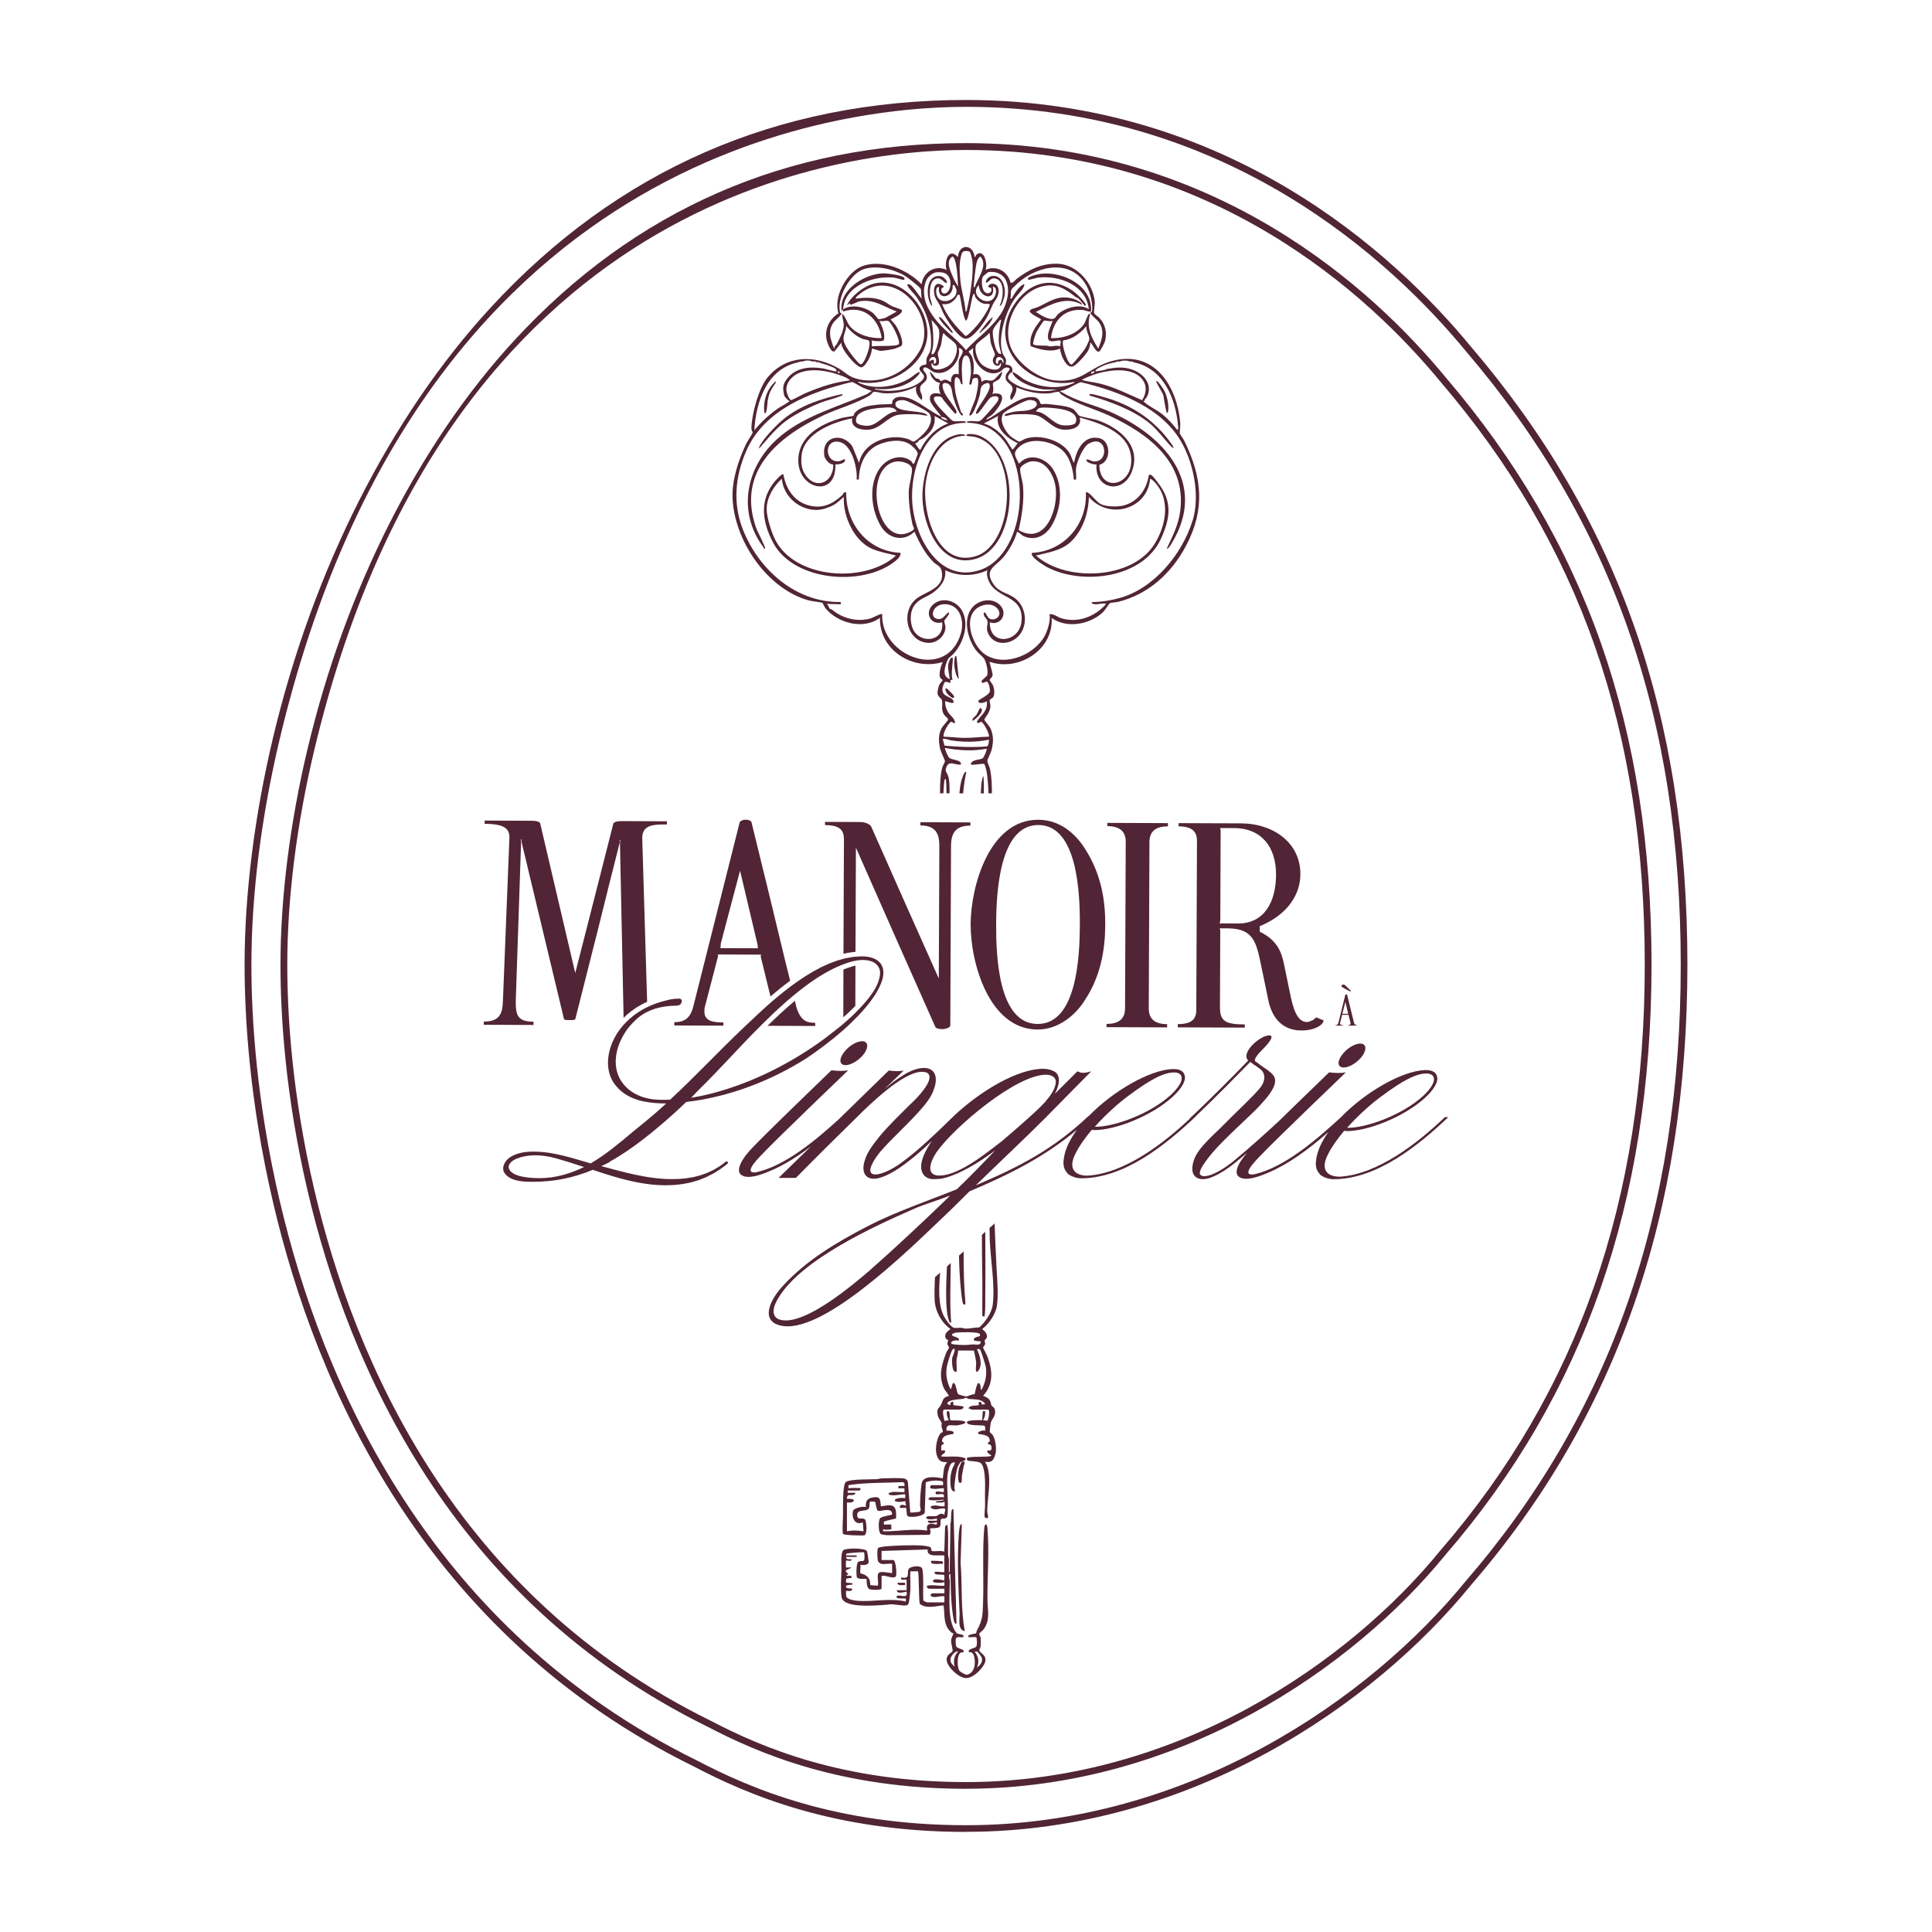 <!--?xml version="1.0" encoding="UTF-8"?--><svg id="Logo_Studio_Majoa" xmlns="http://www.w3.org/2000/svg" viewBox="0 0 400 400"><defs><style>.cls-1{fill:#512535;}</style></defs><path class="cls-1" d="M185.1,57.49c.65.08,1.36.38,1.9.45.33.04.3-.22.23-.39-.26-.56-3.62-.97-4.28-.96-3.87.07-9.27,3.33-8.71,7.77.24.03.07-.17.31-.31.28-4.85,6.33-7.06,10.55-6.56Z"></path><path class="cls-1" d="M244.27,89.62c-.06-.35.14-1.38.09-1.99-.64-7.77-5.43-15.31-14.23-12.86-4.83,1.35-6.08,4.58-11.8,3.98-3.28-.35-7.09-3.16-8.68-6.04-2.72-4.93.87-12.2,6.23-13.44,2.9-.67,4.74.57,6.89,2.28.06.05.28.06.47.22.31.26,1.23,1.45,1.33,1.5.17.09.3-.04.23-.23-.27-.71-2-2.35-2.67-2.81-4.64-3.23-9.31-1.57-12.24,2.93-5.62,8.64,3.17,17.41,12.08,16,.16-.03.51-.21.47.08-3.14,1.51-7.26,1.01-10.28-.6-.64-.34-2.03-1.63-2.56-1.59.42,1.87,4.89,3.53,6.67,3.58l2.56.02c-2.44.59-5.05.39-7.4-.5-.63-.24-2.68-1.26-2.74-1.95-.03-.39.46-1.12.91-1.15-.07-.33.11-.6-.15-1.03-.35-.58-1.21-.49-1.26-.54-.04-.03.14-.65.1-.94-.09-.57-.6-.95-.78-1.58-.93-3.2.7-8.46,2.59-11.15.66-.94,1.7-1.76,2.01-2.85-.11-.23-.39.02-.52.1-.79.5-1.72,1.93-2.14,2.79l-.31-.08c.32-.6-.02-1.31.31-1.89.11-.19,1.02-1.03,1.26-1.25,4.17-3.73,11.25-5.16,14.33.7.64,1.22,1.36,3.91,1.01,5.23-.03.12-.27.1-.28.13-.19.28,1.42,1.56,1.69,1.93,1.33,1.8.69,3.7-.08,5.56-1.41-2.26-2.56-4.47-1.65-7.2-.31-.06-.37.14-.5.36-.33.57-.46,1.3-.91,1.91-1.47,1.98-4.35,2.89-6.73,2.74.46-3.64,2.79-6.17,6.66-5.8.56.05,1.05.42,1.64.31.35-5.3-5.77-8.37-10.39-7.81-.34.04-3.21.55-2.6,1.23.07.08,1.76-.41,2.13-.45,4.36-.49,9.92,1.61,10.39,6.56-1.75-1.26-4.78-.33-6.32.96-.29.25-.51.76-.8.93-.93.54-3.01-.78-3.84-1.34,3.02-1.5,6.18-3.38,9.55-1.49.07-.31-.53-.64-.73-.76-.29-.17-.83-.41-1.15-.5-3.03-.85-4.77.6-7.25,1.75-.41.19-1.68.38-1.68.83.01.61,2.36,1.58,2.36,1.73-1.27,1.61-2.54,3.34-2.17,5.53,1.84.69,4.2,1.34,6.08.5.1,1.17,1.21,4.15,2.67,3.69.76-.24,2.86-2.63,3.2-3.38.21-.46.38-1.05.39-1.57.47.23,1.18,2.24,1.86,1.86.28-.16,1.1-1.78,1.2-2.17.43-1.72.09-3.36-1.1-4.7-.27-.31-1.08-.81-1.15-1.05-.12-.39.18-1.74.11-2.46-.37-3.75-3.66-7.61-7.57-7.78-3.35-.14-6.05,1.19-8.61,3.14-.42.32-.62.89-1.25.79-.54-2.35-2.92-3.69-5.17-2.67.49-1.12-.27-4.48-1.89-3.14-.2.16-.13.49-.38.48-.3-2.76-3.27-2.78-3.45,0-1.98-2.1-2.86.94-2.35,2.66-2.39-1.08-4.84.43-5.17,2.98-2.87-2.95-7.82-5.12-11.93-3.87-3.41,1.04-6.44,6.42-5.28,9.88-2.4,1.55-3.29,4.35-1.92,6.94.21.4.62,1.2,1.12.92l1.41-1.8c-.24,1.3,3.17,5.22,4.13,5.13.92-.09,2.32-2.93,2.14-3.88.65.06,1.3.48,1.95.47.43,0,2.01-.25,2.48-.36.33-.07,1.62-.51,1.76-.74.52-.87-.7-3.42-1.26-4.22l-1.01-1.18c.44-.25,2.77-1.28,2.28-1.97-.09-.12-1.68-.62-2.03-.79-.63-.32-1.35-.9-1.98-1.16-1.71-.71-3.68-.65-5.48-.39-.05-.3.2-.45.39-.62,7.57-6.71,16.74,4.31,12.88,11.32-2.53,4.59-8.24,7.41-13.4,5.79-1.52-.48-2.17-1.32-3.43-2.05-4.97-2.88-10.83-2.76-14.69,1.85-1.87,2.23-3.33,7.69-3.37,10.58,0,.42.29.7.26.86-.05.25-1.1,1.82-1.32,2.28-1.57,3.26-2.96,7.45-2.85,11.1.28,8.84,7.05,18.93,15.75,21.36.54.15,2.74.43,2.86.5.06.03.43.88.65,1.15,2.59,3.1,7.86,4.49,11.27,1.96-.19,6.72,6.83,11.01,12.99,9.16-.35.75-.88,2.46-.54,3.21.08.18.54.46.54.55,0,.06-.59.64-.73.99-.14.33-.38,1.32-.35,1.66.06.85.78,1.04.9,1.46.28.94-.27,1.88.44,3.01.2.32.85.71.85,1.03,0,.2-1.13,1.36-1.34,1.79-.71,1.38-.64,2.77-.31,4.24.12.54,1.02,2.44,1.01,2.58,0,.2-.5,1.01-.6,1.43-.36,1.44-.44,3.3-.43,5.22h.71c.03-.82.08-1.64.17-2.43.03-.23.03-.48.32-.54.11.99.14,1.98.14,2.97h.63c0-1.2.04-2.53-.27-3.55-.27-.89-.89-.96-.22-2.19.49-.89,1.57-.2,2.45-.2.24,0,.46.1.4-.24-.13-.77-1.89-.7-2.43-1.17-.24-.21-1-1.9-.86-2.04,2.83.53,5.77.72,8.61.16.15.17-.55,1.76-.79,1.95-.53.44-2.23.17-2.5,1.26,0,.33,2.53-.21,2.79-.05.13.08.44,1.22.48,1.48.25,1.47.35,3.03.4,4.6h.72c-.01-1.68-.07-3.39-.36-4.89-.1-.54-.56-1.43-.59-1.77-.02-.37.71-1.66.86-2.26.41-1.62.48-3.06-.25-4.6-.2-.43-1.24-1.55-1.24-1.74,0-.26,1.25-1.48,1.27-2.82,0-.39-.23-.97-.15-1.22.07-.23.5-.33.69-.58.41-.54.25-1.76.03-2.38-.12-.34-.69-.99-.72-1.17-.04-.26.57-.57.6-1.07.03-.5-.71-2.61-.62-2.73,5.98,2.06,13.27-2.47,12.84-9.08,3.13,2.25,7.93,1.36,10.63-1.19.35-.33,1.32-1.81,1.42-1.87.19-.12,1.33-.17,1.76-.28,6.21-1.57,10.96-5.86,13.98-11.54,4.07-7.62,3.36-14.23-.31-21.77-.18-.37-.93-1.4-.98-1.66ZM219.49,71.72c-.63-.28-1.42-.02-2.1,0-.82-.34-2.71,0-3.38-.39-.2-.12-.11-.24-.09-.4.1-.68.46-1.75.77-2.38.13-.26,1.29-2.06,1.4-2.12.33-.2,1.35.26,1.85-.03-.31,1.09-1.25,2.64-.91,3.8.26.89,1.97.2,2.39.28.43.08-.02.92.09,1.24ZM224.56,72.33c-.24.38-2.46,3.1-2.66,3.14-.81.17-2.21-4.2-1.78-5,1.98-.21,3.59-1.54,4.84-2.98-.25.84.71,2.18.56,2.82-.11.49-.68,1.57-.96,2.03ZM228.53,75.67c.77-.32,1.57-.52,2.39-.66l.31-.16c.2-.02.42.01.63,0,.5-.27,1.56-.26,2.04,0,.15.01.32-.02.47,0,.27.03.3.15.31.16,6.14,1.21,8.73,7.42,9.22,13.1.01.16.16,1.03-.21.84-.85-1.12-1.89-2.23-2.98-3.13-1.14-.94-2.91-1.72-3.83-2.59-.36-.34.04-.14.15-.34.04-.06-.02-.17,0-.21.11-.18.3-.29.31-.31,1.53-2.61-.48-5.02-2.98-5.87-1.88-.63-3.42-.41-5.32-.08-.02,0-.06.11-.31.16-.62.12-1.25.24-1.88.31-.38-.34,1.5-1.14,1.68-1.21ZM226.53,76.88c.27.27-.54.55-.62.47-.27-.27.54-.55.62-.47ZM227.09,77.36c2.71-.78,7.16-1.38,9.25.99,1.19,1.35,1.06,3.05.12,4.5-2.85-1.2-5.62-2.66-8.64-3.41-1.25-.31-2.55-.42-3.79-.75,0-.27,2.63-1.2,3.06-1.32ZM207.74,75.16c-.41-.14-.06-.78-.7-.63-.65.15-.21.99-.63.79-.26-.12-.26-.44-.23-.69.13-1.33,1.88-.61,1.56.53ZM207.25,73.07c.05.23.02.25-.21.21-1.02-.19-1.6-3.9-1.49-4.78.07-.58.95-1.58,1.37-2.07.1-.11,0-.3.36-.2-.32,1.52-.59,3.22-.47,4.77.06.71.31,1.39.44,2.06ZM205.99,73.39c.02.32-.56.74-.41,1.5.11.56.82,1.13,1.34.69.12-.1.13-.41.36-.42.03,2.31-3.12,1.23-4.15.16-.75-.77-1.48-2.89-1.05-3.88.28-.64,2.32-1.82,2.78-2.54.16.66.13,1.41.27,2.07.13.61.85,2.1.87,2.42ZM201.63,58.95c.07-1.03.2-2.38.36-3.4.14-.87.24-1.93.98-2.47,1.68,1.91-.56,4.46-1.18,6.42-.26.04-.17-.38-.16-.55ZM205.55,59.35c.97.12.7,1.52.34,2.14-1.27,2.25-5.35-.31-3.24-2.46.07,2.61,3.57,3.44,2.9.31ZM198.89,53.39c.07-.31.21-.97.39-1.18.28-.32,1.28-.32,1.54-.03.18.2.47,1.58.51,1.92.26,2.73-.48,7.26-1.14,9.98-.04.16-.05.47-.27.43-.17-2.15-.85-4.22-1.08-6.36-.15-1.47-.27-3.33.05-4.76ZM198.66,61.07c.21.17.68,4.76,1.33,5.32.5,0,1.17-4.62,1.45-5.28.07-.17.16-.39.35-.2.02.03.03.46.18.68.41.61,1.09,1.16,1.82,1.31.32.07,1.25-.12,1.13.27-.32,1.05-1.77,3.19-2.51,4.07-.36.43-1.7,1.87-2.1,2.13-.15.1-.27.19-.47.16-1.91-1.95-3.8-3.98-4.79-6.58,1.28.17,2.02-.23,2.82-1.17.18-.22.37-1.04.78-.71ZM197.25,59.11c-.02-.14.29-.09.31-.08.04.03.43.82.44.9.48,2.12-3.16,3.46-4,1.33-.22-.56-.38-1.93.43-1.83-.52,2.92,3.05,2.2,2.81-.31ZM197.18,53.12c.94.14,1.15,5.31,1.17,6.22l-.81-1.46c-.54-1.39-1.99-3.7-.36-4.76ZM192.02,57.63c.39-.55,1.2-1.2,1.88-1.25.73-.06,1.65-.03,2.21.51.83.81.88,2.28.31,3.26-.58,1-1.67.69-1.52-.26.07-.45.61-.29.48-.63-2.14-1.67-2.5,1.35-1.41,2.93.72,1.05.74,1.37,1.28,2.52.61,1.3,3.14,5.28,4.61,5.42,1.47.15,3.88-3.33,4.53-4.54.7-1.3.88-2.3,1.71-3.45.57-.79,1.01-2.14.33-2.98-.47-.58-1.56-.58-1.81.09-.14.38.49.13.61.49.29.85-.88,1.47-1.56.45-.38-.58-.58-2.46-.11-3,.04-.05.94-.82,1-.83,1.4-.3,3.03.31,3.67,1.61,1.04,2.09.24,5.04-.96,6.92-1.93,3.03-4.9,4.99-7.28,7.59-2.05-2.52-4.83-4.22-6.72-6.9-1.23-1.74-2.04-3.35-1.97-5.54.02-.69.32-1.86.72-2.42ZM200.7,79.55c.52.51.59-.96.66-1.06.12-.17.83-.4,1.02-.16.45.58-.22,3.46-.44,4.26-.13.47-1.37,3.25-1.24,3.38.42.39,1.06-1.17,1.17-1.41.36-.79.71-1.81.95-2.65.29-1.02-.07-1.96,1.13-2.47.45-.19.89-.28.98.36.2,1.49-3.3,5.31-2.82,5.86.31.04.52-.26.71-.47.5-.54,1.86-2.65,2.28-2.89.78-.46,2.12-.41,1.43.81-.31.54-3.09,3.71-3.54,3.97-.66.38-1.52-.07-2.37.14-.27.07-.46-.15-.38.32,1.61,0,3.19.34,4.59,1.13,9.34,5.29,8.08,26.26-2.16,29.42-8.06,2.48-12.86-6.26-13.69-12.94-.89-7.17,2.21-17.69,10.94-17.6.04-.41.02-.26-.23-.31-.82-.16-1.98.15-2.51-.15-.32-.19-2.54-2.49-2.88-2.91-.49-.61-1.72-2.13-.24-2.11,1.12.01.94.36,1.42.93.32.38,2.16,2.66,2.34,2.67.16,0,.25-.32.21-.51-.16-.63-2.01-2.88-2.45-3.82-.24-.51-.95-2.14.18-2.04,1.45.13,1.28,1.93,1.59,2.93.22.7.53,1.64.83,2.3.07.16.8,1.8,1.12,1.46.25-.27-.29-.51-.34-.69-.37-1.27-.9-2.68-1.15-4-.12-.61-.6-4.44.78-2.82.3.36.18,1.15.71,1.09-.04-1.04-.6-5.59.57-5.94,1.15-.35,1.19,3.05,1.15,3.67-.02.36-.39,2.19-.31,2.27ZM210.72,91.76c-.27.23-.79,1.16-1.02,1.25-.26.11-.21-.11-.27-.2-.53-.74-.92-1.51-1.53-2.23-1.05-1.22-2.64-2.5-4.22-2.9l2.97-1.56c-.62,2.63,1.95,4.67,4.07,5.64ZM213.73,84.67c-1.15.51-2.49.36-3.67.55-.33.05-1.84.42-2,.59-.11.12-.08.33.22.3.51-.06,1.02-.27,1.57-.31,1.21-.07,3.72-.13,4.81.21,1.84.57,3.25,2.73,5.37,2.93,1.69.16,4.06-.34,3.52-2.5,4.71,1.3,11.1,3.44,10.64,9.47-.37,4.89-6.55,5.84-6.58.33,2.52-.65,2.4-4.96.02-5.51-3.25-.75-4.79,2.46-5.25,5.1-.41-.52-.53-1.27-.83-1.83-1.56-2.84-6.23-4.16-9.19-3.19-.39.13-1.13.63-1.4.63-.1,0-1.5-.9-1.64-1.02-1.14-1-2.54-3.25-1.64-4.76.38-.63,4.5-2.76,5.31-2.83,1.71-.15,2.38,1.11.74,1.84ZM215.02,84.55c.58-.33,2.96-.09,3.76.01,1.46.18,4.62.73,3.96,2.87-.23.74-2.35.72-3.01.57-1.99-.48-3.13-2.66-5.25-2.81-.04-.04.44-.58.54-.63ZM211.81,100.61c-.07-.86-.71-2.94-.6-3.57.12-.68,1.62-1.43,2.26-1.51,2.85-.36,4.5,2.42,5,4.84.89,4.34-1.74,12.75-7.58,9.38.7-2.99,1.16-6.05.92-9.14ZM188.9,108.49c.17.77.7.98-.15,1.47-7.24,4.16-10.36-13.19-3.28-14.4.99-.17,3.12.3,3.33,1.46.15.83-.56,3.29-.63,4.38-.12,2.16.26,4.98.73,7.1ZM170.65,94.34c.09.55.64,1.26,1.09,1.57.65.45.91-.13.74,1.06-.48,3.18-3.66,4.22-5.63,1.49-.96-1.33-1.05-2.63-.88-4.24.48-4.56,6.6-6.86,10.47-7.61-.36,2.01,1.82,2.46,3.37,2.35,2.53-.16,3.98-2.78,6.3-3.1,1.06-.15,3.1-.13,4.19-.05.29.02,2.75.6,1.26-.16-1.29-.66-5.7-.33-6.13-1.71-.33-1.06,1.1-1.18,1.86-1.06.71.11,4.78,2.21,5.11,2.72.79,1.21.1,2.68-.69,3.66-.36.45-2.15,2.24-2.62,2.17-.27-.04-.72-.41-1.06-.52-3.87-1.27-9.31.58-10.17,4.93l-1.38-3.4c-1.98-3.02-6.45-2.18-5.81,1.9ZM177.25,87.27c-.42-2.38,3.92-2.77,5.52-2.86,1.03-.06,2.39-.28,2.89.78-2.21.08-3.67,2.66-5.76,2.94-.67.09-2.53-.09-2.66-.86ZM190.33,91.13c.28-.19.64-.28.89-.47,1.54-1.18,2.52-2.48,2.28-4.54l2.82,1.56c-2.55.88-4.64,3.08-5.79,5.48-.51-.36-.71-.93-1.09-1.41.53.06.65-.46.9-.63ZM192.87,66.24c.53.65,1.49,1.44,1.57,2.26.1,1.02-.06,1.87-.32,2.83-.08.3-.71,2.47-1.25,1.95-.07-.07.29-1.35.31-1.65.14-1.8-.02-3.64-.31-5.4ZM193.81,74.46c.06.37.03.9-.47.85v-.78c-.41-.08-.63.1-.94.31-.09-.9,1.24-1.38,1.41-.38ZM193.57,75.72c1.52.07.54-2.02.58-2.48.04-.41.54-1.3.68-1.84.17-.67.17-1.38.34-2.01.06-.21-.04-.41.28-.34.48.7,2.2,1.67,2.5,2.35.56,1.24-.34,3.31-1.33,4.15-1.08.91-3.98,1.76-3.76-.39.32.11.22.54.7.56ZM178.85,74.83c-.53.84-.72.72-1.42-.04-.86-.93-2.38-2.9-2.72-4.09-.34-1.17.49-2.01.48-3.22.96,1.16,1.96,2.07,3.36,2.67.29.12,1.2.25,1.3.34.63.63-.53,3.6-1,4.34ZM186.07,71.26c-.41.55-4.71.26-5.57.46v-1.25c.41.18,2.42.3,2.51-.1.3-1.28-.41-2.84-.95-3.97.59.29,1.38-.17,1.88.08.68.34,2.59,4.17,2.13,4.79ZM178.16,79.15c5.58.88,12.15-2.64,13.6-8.18,1.61-6.14-4.79-14.31-11.34-12.1-1.86.63-4.33,2.55-5.08,4.39l.55-.47c.14-.03.04.21.1.27.19.17,1.52-.59,2-.68,3-.52,5.07,1.17,7.68,2.12l-2.47,1.36c-.39.02-.97.29-1.33.21-.08-.02-.83-1.02-1.13-1.26-1.62-1.27-4.36-1.91-6.18-.78,0,.16,0,.31,0,.47,4.17-1.43,7.39,1.42,7.98,5.48-2.24.15-5.09-.65-6.57-2.43-.68-.82-.84-1.9-1.57-2.58-.1.73.29,1.6.29,2.29,0,1.28-.94,3.05-1.55,4.17-.08.15-.5.17-.31.74-.2.25-.89-2.19-.92-2.44-.15-1.19-.01-2.06.71-3.03.28-.37,1.78-1.61,1.6-1.87-.02-.03-.25,0-.28-.13-.77-2.94,2.02-8.04,4.92-8.99,2.61-.85,6.18.02,8.49,1.39.52.31,3.09,2.3,3.26,2.69.2.45.06,1.48.24,2.03-.71-.62-1.83-2.85-2.74-2.98-.21-.03-.3,0-.23.23.2.64,1.42,1.77,1.85,2.38,2.15,3.04,3.25,6.53,3.01,10.31-.09,1.37-.61,1.57-.88,2.41-.11.35-.02,1.17-.08,1.25-.08.09-1.33.1-1.4.88-.09.96,2.09,1.31.06,2.86-2.15,1.64-6.26,2.1-8.82,1.52-.17-.04-.51,0-.47-.23,2.65.46,6.14-.28,8.21-2.04.2-.17,1.29-1.12,1.02-1.4-.76.21-1.34.9-2.05,1.32-3.09,1.83-7.33,2.46-10.63.87-.04-.29.31-.11.47-.08ZM175.96,78.76c-3.24.37-6.21,1.37-9.19,2.64-.46.19-2.79,1.44-2.95,1.44-.44-.01-.96-1.58-1-1.98-.16-1.52,1.09-2.94,2.39-3.54,2.61-1.19,6.15-.59,8.76.38.66.24,1.54.53,2,1.05ZM173.46,76.88c.22-.05.42.08.47.31h-.47s0-.31,0-.31ZM165.32,75l.47-.16c.15-.02.32.01.47,0,.45-.27,1.46-.26,1.88,0,.21.01.42-.02.63,0,.28.03.3.15.31.16.15.02.33-.03.47,0,.24.05.3.15.31.16.82.22,2.55.74,3.19,1.24.15.12.13.45.1.48-.13.13-2.34-.54-2.76-.6-2.67-.43-5.53-.21-7.34,2.01-.87,1.07-1.03,1.75-.79,3.14.15.85.4.85.87,1.4.06.07.26.11.31.23-.07.13-.22.16-.31.24-.59.46-1.42.82-2.08,1.28-1.89,1.31-3.41,2.76-4.88,4.51.34-5.9,2.6-12.78,9.16-14.09ZM182.69,127.15c-.24-.23-2.04.78-2.47.9-2.81.77-5.8-.02-7.98-1.84-.11-.09-.36-.07-.47-.2-.15-.17-.24-.8-.67-.98l2.97.08v-.47c-9.29.15-16.94-6.66-20.23-14.93-2.17-5.46-1.65-11.11.7-16.43,3.78-8.56,13.34-12.17,21.84-14.19.26-.03,1.68.89,2.12,1.1.63.3,1.33.51,1.98.76l-.99.65c-6.23,2.74-13.32,4.54-18.58,9.29-6.47,5.83-8.31,15.06-2.91,22.33.06.08.18.58.4.3.14-.18-1.63-3.59-1.84-4.19-4.13-11.72,4.49-18.93,13.98-23.37,3-1.41,7-2.48,9.62-4.16.26-.17.5-.61.75-.67.36-.1,1.51.26,2,.29,2.41.12,4.67-.29,6.81-1.41-.34,1.03.31,2.16,1.1,2.82.43-1.16-.55-1.54-.28-2.71.21-.91,1.88-1.04,1.2-2.68-.16-.38-.81-.82-.54-1.2.44-.62,1.52.56,2.06.77,2.79,1.11,5.9-2.25,5.23-4.99,1.88.59,0,1.76,0,2.9v2.58c-1.14-.39-1.7.48-1.57,1.57-.44-.05-.7-.44-1.19-.46-.44-.02-.71.27-.93.3-.06,0-.42-.65-1-.55l-1.26-1.48c0,.84.67,1.74,1.35,2.17.23.14.66.15.69.18.04.03-.19.63-.17,1.02.02.46.15.91.32,1.33-1.14-.38-2.46-.21-2.16,1.3.19.94,1.78,2.47,2.32,3.4.39.18,1.02.12,1.25.78-.27-.06-.98-.32-1.16-.46-.18-.14-.07-.27-.1-.33-2.03-.93-3.8-2.49-5.84-3.47-1.11-.54-3.53-1.22-4.25.19-.1.2-.06.58-.09.61-.1.1-2.42.11-2.89.17-1.67.2-3.7.38-4.85,1.73-.14.16-.19.54-.27.59-.13.08-1.9.3-2.32.42-4.24,1.17-8.94,3.63-9.09,8.61-.18,6.27,7.92,8.13,7.68,1.02.68.06,2.24-.19,1.96-1.1-.4.1-.72.37-1.13.43-3.17.51-3.29-4.96.23-3.91,2.4.71,3.55,5.49,3.33,7.71h.47c.05-3.01,1.22-5.98,4.12-7.23,1.83-.79,4.39-1.19,6.2-.2.54.3,1.94,1.51,1.86,2.14-.01.11-.68,1.92-.76,2-.27.25-.39-.35-.54-.47-2.1-1.68-5.01-.65-6.48,1.36-2.49,3.39-1.9,8.8.26,12.22,1.56,2.48,4.68,3.13,6.84.99,1.03,2.27,2.14,4.47,3.91,6.26.66.67,1.5.77,1.73,1.87.8,3.77-3.6,4.24-5.48,5.96-3.06,2.8-1.63,8.84,2.81,8.93,1.75.04,3.44-1.48,3.46-3.25,0-.42-.3-1.04-.23-1.35.06-.25,1.22-1.34.91-1.68-.23-.26-1.03,1.42-2.09,1.36-2.1-.13-1.31-3.09,1.23-3.09,3.2,0,4.14,3.44,3.37,6.05-2.93,10-16.67,4.78-16.29-4ZM204.36,154.54c-2.95.21-5.87.13-8.81-.16l-.34-1.31c.02-.34,1.45.18,1.66.21,2.66.4,5.25.41,7.89-.14-.02.33-.07,1.27-.41,1.39ZM202.58,145.09c-.18.77,1.39.4,1.72.08.11.92-.05,1.47-.5,2.24-.24.41-1.59,1.78-1.54,2.06.1.51.76-.04.86-.04.46.03,1.77,2.47,1.64,3.09-1.74.02-3.48.28-5.21.25-1.39-.03-2.79-.22-4.18-.25-.24-.68,1.11-3.08,1.64-3.09.1,0,.42.4.71.27.03-.98-1.03-1.54-1.49-2.34-.38-.66-.59-1.43-.54-2.2.07-.08,2.1.94,1.7-.06-.42-1.06-2.91-.73-2.13-3.11.4-1.22.52-.81,1.52-.59.03-.15-.04-.58,0-.63.03-.03.35.02.47,0-.49-.66.16-4.38,0-4.54-.44-.43-.88,1.04-.92,1.34-.14,1.03.22,2.02.3,3.04-1.56-.64-1.09-2.1-.67-3.41.41-1.25.77-1.05,1.53-1.92,2.01-2.28,3.25-6.06,1.67-8.88-1.16-2.07-4.13-2.92-5.98-1.23-1.89,1.73-.46,4.34,1.88,3.68.54,4.31-5.18,4.56-6.25.85-.42-1.45-.37-3.2.55-4.44.94-1.27,2.43-1.63,3.65-2.45,1.57-1.05,2.96-2.75,2.68-4.76,2.75,1.35,6,1.29,8.77,0-.27.72-.05,1.51.23,2.19,1.64,3.9,7.3,2.84,6.81,8.37-.4,4.49-6.68,5.24-6.57.24,2.25.78,3.81-1.83,2.13-3.55-1.67-1.71-4.63-1.12-5.96.74-1.79,2.5-.67,6.5,1.1,8.75.44.56,1.28,1.13,1.61,1.68.38.65.86,2.66.57,3.34-.14.32-1.24,1-1.17,1.33.12.56.92-.05,1.02-.04.5.03.79,1.62.7,2.07-.14.74-2.3,1.68-2.35,1.89ZM246.93,107.7c-2.13,7.03-8.01,14.13-15.09,16.1-1.87.52-3.83.84-5.78.85-.04.31-.03.26.19.35.85.36,1.9-.27,2.78.04-2.35,2.62-5.76,3.99-9.24,2.98-.89-.26-1.57-.95-2.5-.86.23,1.12-.22,2.72-.66,3.8-1.81,4.39-8.43,7.32-12.63,4.57-3.04-2-5.11-8.95-.4-10.23.98-.27,2.08-.17,2.82.61,1.4,1.47-.46,2.88-1.64,2.11-.28-.18-.68-1.06-.8-1.16-.18-.15-.33-.02-.31.24.03.73.66.92.76,1.44.2.97-.48,1.43.28,2.84,1.11,2.08,3.74,2.16,5.53.87,2.71-1.96,2.52-6.37-.06-8.36-1.53-1.18-3.25-1.16-4.46-2.9-2.11-3.02.35-3.68,1.96-5.56,1.24-1.45,2.37-3.49,2.9-5.33.58.17.76.63,1.36.9,2.3,1.05,4.47-.05,5.71-2.05,2.07-3.37,2.55-8.16.47-11.65-1.5-2.51-5.06-3.69-7.15-1.3-.77-1.58-1.43-2.19.08-3.52,2.29-2.02,6.59-1.24,8.77.63,1.71,1.46,2.35,4.02,2.5,6.19h.47c.07-.77-.09-1.68,0-2.43.16-1.28,1.42-4.29,2.55-4.97,3.84-2.29,4.47,4,.99,3.62-.39-.04-1.68-.86-1.34-.07.16.37,1.6.8,2.03.71-.42,5.14,5.42,6.28,7.28,1.56,2.12-5.36-2.47-9.12-7-10.69-.82-.29-3.46-.72-3.87-.98-.35-.22-.76-1.12-1.38-1.44-1.12-.6-3.95-.84-5.29-.97-.38-.04-.92.08-1.23,0-.26-.06-.16-1.22-1.45-1.4-2.22-.32-4.54,1.41-6.37,2.52-1.17.71-2.3,1.67-3.55,2.16.27-.56.91-.71,1.31-1.11,1.36-1.34,3.78-4.89-.06-4.29.5-.6.07-1.83.17-2.16.1-.32,1.03-.61,1.31-.9.3-.31.65-1.11.55-1.56l-1.4,1.49c-.95,1.02-1.74-.27-2.82.7-.06-1.11-.53-1.89-1.72-1.57.15-1.25.22-2.64-.33-3.82-.15-.32-.61-.74-.61-.95,0-.06.8-.52.94-.71-.54,2.8,2.68,6.33,5.49,4.94.6-.3.74-.92,1.48-.89,1.3.06-.04,1.03-.16,1.42-.54,1.72,1.1,1.75,1.31,2.79.19.91-.96,1.68-.21,2.55.56-.77,1.11-1.66,1.02-2.66,2.28.92,4.31,1.4,6.81,1.25.51-.03,1.61-.41,2-.32.1.02.24.37.46.52,2.83,1.93,6.92,2.99,10.09,4.47,8,3.75,15.75,9.57,14.59,19.5-.34,2.94-1.57,5.31-2.8,7.93.25.26.87-.83.97-.99,7.71-12.62-1.76-22.6-13.03-27.43-2.96-1.27-6.92-2.17-9.5-3.84-.19-.13-.54-.06-.52-.31,1.55-.29,2.84-1.35,4.26-1.85,7.95,1.91,17.16,5.31,21.16,12.99,2.32,4.46,3.49,10.73,2.02,15.61Z"></path><path class="cls-1" d="M239.59,99.76c-.31-.39-1.43-2.07-1.75-1.31-.49,3-2.32,5.52-5.35,6.23-1.22.29-3.66.26-4.74-.4-.79-.48-1.71-1.76-2.38-2.2-.19-.12-.31-.19-.55-.15.31,6.6-4.46,12.19-11.12,12.53-.69.68,2.47,2.63,2.97,2.9,7.28,3.9,19.92,2.41,23.67-5.77,2.05-4.48,2.42-7.87-.75-11.84ZM238.97,112.73c-4.62,7.26-18.32,7.82-24.49,2.28,2.63-.64,5.46-1.03,7.44-3.05,2.33-2.38,3.44-5.8,3.52-9.08,4.09,4.83,12.13,2.63,12.68-3.76.02-.02.35.15.42.21,3.99,3.54,3.01,9.34.43,13.4Z"></path><path class="cls-1" d="M228.68,82.27c-.72-.2-2.03-.62-2.71-.68-.33-.03-.43-.1-.38.3,4.09,1.19,8.94,2.95,12.29,5.64,1.79,1.44,3.01,3.25,4.54,4.85.1.11.41.45.55.31.09-.09-.75-1.23-.87-1.4-3.49-4.63-8-7.5-13.42-9.03Z"></path><path class="cls-1" d="M175.18,101.94c-.58-.14-.57.37-.85.63-2.11,1.89-4.16,2.84-7.04,2.02-2.95-.83-4.63-3.51-5.1-6.41-.13-.12-.72.37-.84.49-4.2,4.04-3.85,8.88-1.25,13.74,4.21,7.87,18.24,9.06,24.94,4,.59-.45,1.49-1.15,1.42-1.95-6.75-.3-11.35-5.92-11.27-12.53ZM185.51,115.02c-6.42,5.82-20.81,4.87-24.98-3.2-.8-1.55-1.83-4.79-1.8-6.51.04-2.31,1.44-4.7,3.14-6.18.33,3.77,3.84,6.69,7.6,6.43.87-.06,1.72-.39,2.52-.71.06-.02.84-.42.95-.5.62-.44,1.17-1,1.77-1.46-.22,3.92,2.1,9.1,5.8,10.72,1.58.69,3.35.97,5.01,1.41Z"></path><path class="cls-1" d="M163.23,86.78c1.92-1.31,4.57-2.59,6.74-3.44,1.3-.51,2.91-.83,4.11-1.37.24-.11.38.02.31-.39-4.26.92-8.72,2.37-12.13,5.17-1.4,1.14-3.63,3.45-4.59,4.96-.22.35-.55.68-.5,1.15,1.92-2.18,3.63-4.42,6.06-6.08Z"></path><path class="cls-1" d="M201.39,90.37c9.78,1.76,8.95,22.32.56,24.8-7.92,2.35-11-9.03-10.33-14.87.52-4.58,3.03-10,8.3-10.1-.6-.69-2.37-.08-3.11.25-4.32,1.94-5.97,8.52-5.82,12.83.2,5.63,3.66,14.32,10.78,12.49,9.18-2.36,9.88-22.19.8-25.64-.48-.18-1.91-.41-2.34-.17-.7.39,1.04.39,1.16.41Z"></path><path class="cls-1" d="M203.21,162c-.08.75-.11,1.51-.14,2.27h.62c.02-1.2.03-2.41-.08-3.6-.13,0-.37,1.12-.39,1.33Z"></path><path class="cls-1" d="M199.02,161.73c-.2.77-.3,1.65-.39,2.53h.78c.13-1.48.31-2.96.66-4.38-.42-.47-1.01,1.68-1.05,1.85Z"></path><path class="cls-1" d="M197.57,137.72c.06.8.37,2.34.93,2.9l-.47-4.7c-.47-.61-.48,1.6-.47,1.8Z"></path><path class="cls-1" d="M201.33,149.23c.11.14,2.92-2.11,1.64-2.66-.38.4-.49.95-.79,1.4-.28.43-.93.65-.85,1.26Z"></path><path class="cls-1" d="M195.93,142.5c-.48.1.03.9.16,1.08.17.23,1,1,1.24.95.19-.17.31-.2.16-.47-.09-.17-1.42-1.59-1.57-1.56Z"></path><path class="cls-1" d="M194.35,57.63c.63.04,1.4,1.19,1.65.93.32-.32-.69-1.28-1.21-1.37-3.2-.55-3.22,4.44-1.84,6.23.07-.69-.33-1.25-.4-1.95-.12-1.27-.07-3.96,1.8-3.84Z"></path><path class="cls-1" d="M206.96,63.26c.43.43,1.03-1.95,1.05-2.15.23-1.75-.57-4.44-2.82-3.92-.51.12-1.2.8-1.05,1.38.81-.24.89-1.11,1.92-.91,2.08.4,1.71,4.2.9,5.61Z"></path><path class="cls-1" d="M196.71,68.58c.18.15.25.38.55.31.16-.16-1.29-1.81-1.48-2.04-.36-.41-.84-1.11-1.33-1.25-.33.35,1.9,2.67,2.27,2.97Z"></path><path class="cls-1" d="M203.28,68.58c.83-.7,2.09-1.9,2.27-2.98l-1.02.94-1.8,2.35c.29.07.37-.17.55-.31Z"></path><path class="cls-1" d="M158.94,82.95c.29-1.5.49-1.94,1.3-3.16.18-.27.44-.49.38-.87-1.86,1.56-2.7,4.2-2.35,6.58.54.49.62-2.32.67-2.54Z"></path><path class="cls-1" d="M241.64,85.49c.23,0,.23-.53.24-.69.1-1.22-.26-2.8-.82-3.9-.1-.21-1.41-2.28-1.69-1.98-.11.12,1.29,2.31,1.46,2.85.14.45.55,3.72.81,3.73Z"></path><path class="cls-1" d="M198.74,307.02c.55.13.36-1.15.41-1.47.14-.95.34-1.91.61-2.84,0-.13-.6-.1-.63-.08-.06.04-.55,1.22-.59,1.37-.13.5-.4,2.87.2,3.02Z"></path><path class="cls-1" d="M196.94,273.82c-.24-2.61-.2-5.28-.16-7.91.02-1.47.04-2.94.06-4.41l-.79.72c-.18,4.01-.39,9.1.43,11.22.09.24.13.45.47.39Z"></path><path class="cls-1" d="M204.93,296.29c-.01-.12.15-1.52.19-1.69.19-.85,1.13-1.38.87-2.66-.13-.64-.56-.71-.7-.94-.19-.32-.1-.82-.51-1.29-.26-.29-.85-.62-1.25-.7,2.19-2.46,2-5.14.94-8.07-.14-.4-.91-1.8-.92-1.9-.02-.26.38-.5.42-.79.04-.25-.16-.5-.11-.72.05-.19.35-.31.42-.53.33-1.05-.91-1.7-.91-1.85,1.23-.91,2.46-2.68,2.89-4.16.55-1.9.2-6.07.08-8.21-.18-3.16-.29-6.32-.42-9.48l-1.05.94c.02.81.02,1.63.05,2.44.16,4.22,1.11,9.28.62,13.44-.2,1.65-1.57,3.64-2.8,4.71-.85-.02-1.95.25-2.74.25-.33,0-.63-.15-.94-.17-.49-.02-1.12.08-1.56,0-.55-.1-1.64-1.64-1.93-2.14-1.37-2.34-1.19-6.01-.93-9.29l-1.07.96c-.08,1.62-.12,3.22-.06,4.74.1,2.26,1.41,4.68,3.27,5.97-.42.37-.97.68-1.07,1.29-.14.84.6.97.6,1.07,0,.16-.21.44-.17.76.04.27.35.44.32.78-.02.25-.39.62-.51.92-.96,2.46-1.68,4.78-.56,7.36.29.67.8,1.04,1.06,1.68-1.34.32-1.2.99-1.65,1.87-.45.86-.9.62-.66,2.09.12.71.72,1.24.83,1.68.06.23-.09.45-.05.67.05.31.32.89.28,1.11-.02.14-.35.17-.48.33-.75.91-1.11,3.02-.86,4.16.29,1.35.86,1.89,2.27,1.8-.88.9-.74,2.23-.94,3.37-1.31-.29-4.07-.7-4.37,1.03-.22,1.3-.31,3.19-.34,4.53,0,.32.36,1.16-.1,1.33-.21.08-1.85.23-1.92.16l-.48-6.18c-.04-.36-.25-.69-.61-.8-.73-.24-3.81-.1-4.79-.08-.37,0-.71.15-1.08.17-1.21.05-5.48-.04-6.34.55-.68.47-.6,4.13-.62,5.01-.01.6,0,1.11,0,1.71,0,.98-.2,3.27-.01,4.05.07.3,4.29.41,4.47.28.6-.43.38-2.4.2-3.04-.24-.83-1.53-.01-1.69-.82-.38-1.97,2.3-.61,2.49-2.04.13-.95-.31-1.25,1.18-1.01.1.02.23,1.59.55,1.82.48.33,2.98-.91,2.98.78.03.13-2.21.4-2.51.81-.41.55-.34,2.99.17,3.26.25.13,1,.22,1.32.24l8.7-.08c.54-.32.08-1.27.16-1.33.07-.06,1.46.01,1.88-.24.51-.31.17-1.33.38-1.65.2-.3,1.12.09,1.31-.57.08-.27.12-1.49.13-1.87.04-2.15-.27-4.4-.1-6.56.05-.59.4-2.39.94-2.66,1.2-.59.24.73.08,1.18-.32.95-.45,1.9-.4,2.9.04.66.06,1.92.95,1.79.04-.24-.13-.48-.13-.7.02-1.01.35-3.51.72-4.42.04-.09.5-.9.55-.95.07-.08.22-.02.27-.04.51-.25,1.41-.62.2-.91-1.42-.33-3.02-.08-4.43-.19-.01-.55.7-.46.78-1.02.08-.48-.67-.12-.79-.24-.04-.04-.03-.85.02-1,.09-.27.59-.14.45-.64-.02-.08-.58.02-.2-.82.41-.9,2.11-.81,2.22-.99.41-.65-1.09-.68-1.4-.62-.22-1.65,1.08-.99,2.25-1.12.34-.04,2.28-.43,1.47-.8-.77-.35-2.7-.13-2.92-.29-.24-.19-.02-1.78-.41-1.86-.73-.15-.17,1.58.08,1.88l-.94.16c.02-.41-.68-2.35.08-2.35h3.13c.3,0,.99-.27.7-.62-.12-.14-1.96-.24-2.03-.32-.06-.06.17-1.07-.48-.56-.17.13-.12.53-.15.56-.02.03-.72-.14-.62-.39.31-.77,2.45-.79,3.19-.88.25-.03.49-.24.64-.24s.39.22.64.25c1.19.13,2.6-.09,3.36,1.03-.09.13-.58.12-.7.09-.2-.05.1-.71-.48-.48-.4.16-.05.61-.08.62-.25.16-2.37-.03-2.11.78.21-.08.52.16.62.16h3.29c.58,0,.12,2.13-.07,2.28-.17.13-.68-.17-.95-.09.44-.56.53-1.17.47-1.88h-.47s-.16,1.88-.16,1.88c-.46-.02-3.03-.06-3.13.39-.19.88,3.35.59,3.61.77.25.17.13.75.15,1.03-.32-.22-1.79.22-1.41.62.17.18,1.88.08,2.26.94.36.81-.22.81-.23.86-.17.62.47.25.61.65.26.75.04,1.21-.76,1-.1.54.3.64.59.9.09.08.46.12.04.28-.68.25-4.54,0-4.86.39-.05.06,0,.37.07.48.15.21,2.14.14,2.74.54.93.61.96,3.97.94,5-.02,1.3-.04,2.27,0,3.6.01.45-.17,2.48-.1,2.59.12.19.62.43.71.07.07-.28-.17-.84-.17-1.24.03-2.93.87-6.14.1-9.01-.12-.45-.34-.84-.55-1.25,1.41.24,1.75-.29,2.14-1.54.3-.99.04-3.04-.51-3.93-.19-.31-.66-.51-.69-.88ZM195.53,313.6c-.94-.51-1.19.13-1.67.28-.43.13-1.99-.17-2.08.27-.13.64,1.8.38,2.19.23v.47s-1.88,0-1.88,0c-.02.95,1.81.23,1.88.31.17.89-.58.26-1.16.31-1.38.13-.72,1.25-.88,1.41-3.04-.44-6.04.22-9.08.16v-.47c.26.26,1.59.13,1.72,0,.03-.03-.13-.74,0-.93h-1.57c.02-.17-.04-.38,0-.53.06-.26,2.4-.63,2.5-.74.07-.08.03-1.35-.02-1.59-.33-1.64-1.91-1.06-3.09-.9-.17-1.54-.13-2.18-1.89-1.81-1.09.23-1.3.93-1.24,1.97-.5-.28-2.47.2-2.63.73-.4,1.32.36,3.18,2,2.4l.16,1.88c-1.14-.19-2.31-.26-3.44,0v-5.95c0-.08,1.15.16,1.41-.39.2-.43-1.24-.43-1.41-.39.01-1.39.96-.38,1.72-1.02.07-.38-.3-.22-.54-.23-.34-.01-.68.01-1.02,0v-.47h2.43c.1,0,.33-.39.23-.47-.09-.08-2.18-.09-2.5,0,.02-.15-.04-.58,0-.62.09-.09,2.11-.29,2.43-.32,2.85-.22,5.76-.2,8.62-.32.55-.03.59.32.54.79h-1.25v.47h1.25s0,.78,0,.78c-.82.08-1.79-.1-2.58,0-.17.02-.43.25-.7.16-.05.3.12.42.39.47.97.18,2.08-.2,3.05-.16v.78c-2.85-.27-2.92,1.28,0,.63l.16.93c-.07.07-.9-.4-1.18,0-.58.81.96.32,1.17.49.18.16.07,1.33.31,1.64.37.47,3.36.11,3.58-.68l.21-6.29c.91-.3,1.89-.42,2.86-.31.76.09.8.13.72.92h-2.43c-.17,0-.3.45-.23.62.98.32,1.84.03,2.82,0v.78c-.18.19-2.15-.59-1.63.47.77.12,1.89-.43,1.63.62h-2.74c-.1,0-.59.26-.39.47.3.31,2.59.15,3.13,0,.12.45-2.16.17-1.56.62.58-.02,1.19.11,1.72-.16v.94c-.77.11-1.49-.23-2.26-.14-1.11.13-.59.79.46.78.56,0,1.07-.26,1.73-.17.53.07-.09.85.07,1.25ZM198.51,277.58c.21-.86-1.18-.7-1.41-1.18-.13-.27.74-.49.9-.51.69-.1,4.52-.17,4.82.27.08.11.12.42.07.47-.06.07-1.69.23-1.17.94l1.33.16c0,1.01-1.05.54-1.8.63-1.41.16-2.14.13-3.6,0-1.6-.14-.29-1.14.86-.78ZM202.93,286.7c-.64-1.44-1.04,1.86-1.16,1.97-.44-.1-1.53.48-1.75.47-.08,0-1.57-.42-1.63-.48-.33-.28-.39-2.07-.9-2.31-.42-.2-.37,1.2-.7,1.25-.77-1.56-1.05-3.01-.74-4.73.1-.54.89-3.28,1.2-3.49.99-.68-.07,1.51-.11,1.76-.09.59-.01,2.25.36,2.7.14.17.46.24.54.16.09-.09-.03-2.02,0-2.42.05-.65.36-1.29.31-1.96h3.29c.16.82.41,1.76.47,2.59.02.25-.34,2.44.39,1.64,1-1.1.39-3.3-.23-4.46.09-.17.51-.09.63,0,.16.1,1.15,3.23,1.21,3.65.24,1.76-.11,3.2-.9,4.73-.29-.15-.11-.68-.27-1.06Z"></path><path class="cls-1" d="M204.46,316.5c-.02-.29-.15-.57-.16-.86-.21-.04-.38.06-.44.26-.07.21-.17,1.64-.19,2-.25,4.58.02,9.36-.14,13.95-.09,2.54-.06,3.53-1.29,5.76-.09.16-.09.49-.15.54-.13.12-2.09.23-1.54.81.3.06,1.42-.1,1.55.02.2.17.26,1.68-.02,1.98-.36.38-1.86.39-1.44,1.14,1.13-.3,1.23,1.64,1.17,2.43-.08,1-.52,1.92-1.56,2.21-.26.07-1.42-.58-1.58-.79-.54-.71-.6-3.42.28-3.82.21-.09.75.11.51-.42-.13-.29-1.27-.41-1.49-.86-.12-.25-.14-1.36-.06-1.62.15-.45,1.14-.2,1.54-.26.27-.77-1.08-.48-1.42-.89-1.97-2.34-1.39-7.64-1.39-10.62,0-.37-.19-.91-.15-1.27.03-.23.08-.51.29-.22.06,2.31.08,4.66.32,6.97.06.55.31,2.6.5,2.94.12.2.17.32.43.27l-.63-23.65c-.71-.51-.35,2.59-.62,2.9l-.16,10.1c-.27.04-.15-.36-.16-.55-.03-.68.04-1.37,0-2.04-.02-.37-.16-.71-.17-1.08-.06-2.06.15-4.15-.15-6.19l-.47.39-.16,5.24c-.73-.33-1.96.02-2.56-.15-.2-.06-.07-.63-.36-.81-.18-.11-1.11-.27-1.39-.3-2.01-.17-6.23-.04-8.25.2-.22.03-.99.17-1.12.25-.3.21-.17,2.38-.07,2.73.06.19.51.54.68.58.62.13,1.6-.09,2.27,0v1.88c-.14.14-2.03-.39-2.66-.08-.69.34-.03,2.09-.32,2.73-.23,0-1.49-.09-1.55-.15-.03-.03-.02-.65-.11-.91-.45-1.38-1.9-1.39-1.94-1.53-.11-.42.1-1.29.01-1.78.43.22,1.58.08,1.7-.42.04-.17-.25-2.23-.37-2.4-.46-.63-4.3-.63-4.87-.17-.2.16-.33.78-.36,1.05-.12.99,0,2.03-.03,2.97-.05,1.73-.19,3.92.01,5.62.17,1.44,2.5,1.71,3.68,1.8,1.89.14,4.05,0,5.94-.16.98-.26,3.1.37,3.89.13.21-.06.31-.2.39-.4.16-.44.31-2.08.35-2.63.08-1.32-.06-2.67,0-3.99.27.04,1.5-.06,1.57,0,.26.27.15,5.87.39,6.73,1.36,1.09,3.33.44,4.93.31.3,2.05-.15,4.15,1.65,5.64.14.12.38.14.39.16.04.06-.42.89-.47,1.33-.08.77.38,2.02.29,2.32-.1.37-1.11.63-1.23,1.61-.17,1.5,2.49,3.98,3.99,4,1.37.02,2.89-1.46,3.59-2.53,1.38-2.09-.72-2.56-.84-3.22-.01-.08.27-.53.31-.91.04-.47.03-1.25-.02-1.72-.03-.28-.32-.57-.28-.77.04-.22.73-.7.92-.96,1.42-1.98.8-3.93.78-6.1-.04-4.87.41-9.92,0-14.73ZM195.53,327.22c-.55-.08-2.51-.63-2.35.23.06.31,2.01.34,2.35.08v.78c-1.25.08-2.36-.27-3.6,0-.16.37.23.63.55.63h3.05v.94h-2.43c-.4,0-.73.61.04.74.8.13,1.58-.25,2.39-.12v1.25h-3.52c-.11,0-.77-.22-.84-.41-.14-1.01.17-6.13-.32-6.73-.44-.55-2.22-.31-2.64.13-.62.67.48,2.32-1.61,1.84v.47c.06.06,1.1-.05,1.1,0v2.19h-2.03c-.01.97,1.96.23,2.03.31.4,1.71-1.63.39-2.03.94-.49.67,1.81.39,1.88.47v.62c-3.27-.78-6.65.1-9.95-.15-.61-.05-2.2-.25-2.39-.9-.05-.16-.07-1.1-.03-1.14.1-.1,1.35.28,1.25-.47-.37-.08-1.5.03-1.25-.55.17-.4,1.74-.09,1.25-.55-.12-.11-1.21-.12-1.25-.16-.03-.03-.04-.67.02-.76.09-.14.85-.2,1.08-.18v-.47s-1.1,0-1.1,0l.47-.39c-1.28-.92.03-.78.62-1.33-.21-.04-1.04.05-1.1,0-.05-.05-.05-1.36,0-1.41.14-.14,1.27.31,1.1-.31-.44,0-1.12.15-1.1-.47h2.19v-.31h-2.19c-.11-.39.27-.41.56-.45.42-.07,3.08-.29,3.2-.17.26,2.56-.36,1.44-1.26,1.96-.4.23-.43,2.92-.24,3.22.3.46,1.89.23,1.96.31.11.11-.14,1.92.74,2.16.28.08,2.39.24,2.39-.2v-2.58c.8-.26,2.32.71,2.94.12.27-.25.03-3.41-.51-3.41h-2.43v-1.88s9.55-.31,9.55-.31c-.29,1.73,2.36,1.07,3.44,1.25v3.45c-.27.11-2.05-.3-2.04.08.02.7,1.74.23,2.02.56.1.12-.03.84.02,1.08ZM196.82,343.31c.1-.43.96-1.61,1.54-1.36-.84.92-1.02,1.94-.7,3.13-.56-.5-1.02-.93-.83-1.76ZM203.11,342.9c.56.96-.05,1.78-.85,2.34.53-1.23.33-2.24-.47-3.29.19.02.42-.06.59.03.05.03.68.84.72.92Z"></path><path class="cls-1" d="M198.51,317.59c-.36,5.43-.11,10.85.16,16.28.06,1.21-.49,3.62,1.09,3.84-.9-4.63-.49-9.45-.88-14.14l.25-7.93c-.44-.5-.61,1.77-.62,1.96Z"></path><path class="cls-1" d="M203.36,272.48l.47.09c.23-1.48.14-2.97.16-4.46.05-4.35.02-8.71,0-13.07l-.7.63c.02,3.1.03,6.19.09,9.29.04,2.5-.04,5.01,0,7.51Z"></path><path class="cls-1" d="M199.3,269.67c.09.46.64.72.58.05-.32-3.54-.38-7.08-.37-10.63l-.96.87c.05,2.47.17,4.93.43,7.37.07.7.18,1.67.32,2.35Z"></path><path class="cls-1" d="M195.22,323.78c-.02-.13.03-.44,0-.47-.11-.11-2.1-.2-2.41-.16-.43,1.01,1.78.51,2.41.63Z"></path><path class="cls-1" d="M185.83,327.93c.39.43,1.06.18,1.56.24v-.47c-.34,0-.68-.02-1.02,0-.24.01-.62-.15-.54.23Z"></path><path class="cls-1" d="M214.81,213.15c4.36.02,7.95-3.06,9.84-6.14,3.29-5.01,4.16-10.52,4.18-15.55.02-5.03-.81-10.36-4.06-15.52-1.93-3.16-5.18-6.2-9.79-6.22-10.18-.04-13.99,13.81-14.02,21.63-.03,8.06,3.85,21.76,13.84,21.8ZM206.24,191.37c.03-6.42.63-20.59,8.75-20.56,8.12.03,8.6,14.21,8.58,20.63s-.57,20.59-8.75,20.56c-8.18-.03-8.6-14.21-8.58-20.63Z"></path><path class="cls-1" d="M241.64,212.04c-2.85-.01-3.81-1.35-3.8-3.29l.14-34.4c0-1.94.98-3.27,3.83-3.26v-.67s-12.54-.05-12.54-.05v.67c2.84.01,3.81,1.35,3.8,3.29l-.14,34.4c0,1.94-.98,3.27-3.83,3.26v.67s12.54.05,12.54.05v-.67Z"></path><path class="cls-1" d="M257.71,212.1c-4.06-.02-5.15-.69-5.13-3.66l.06-15.51c0-.42-.06-.73-.18-.73h1.64c5.39.03,5.99,2.7,7.06,7.97.48,2.18.89,4.36,1.37,6.61.65,3.52,2.64,6.55,6.88,6.57,2.85.01,4.61-1.19,4.61-2.1l-1.51-.61c-.24.18-.43.36-.55.48-.36.18-.91.48-1.4.48-2.18,0-2.95-3.46-3.37-5.47,0-.18-.06-.3-.12-.55l-1.25-6.06c-.59-2.79-1.62-4.97-5-6.62v-1.15c4.92-1.98,8.39-5.84,8.41-10.75.03-6.42-5.47-10.5-12.31-10.53l-12.9-.05v.67c2.84.01,3.81,1.11,3.8,3.04l-.14,34.95c0,1.94-.98,2.96-3.83,2.95v.67s13.87.06,13.87.06v-.67ZM252.65,190.46l.07-18.23c0-.42-.06-.79-.18-.79h2.97c5.51.03,8.71,3.74,8.68,9.68-.02,5.57-2.4,10.11-7.92,10.08l-3.82-.02c.12,0,.18-.36.18-.73Z"></path><path class="cls-1" d="M277.94,204.41l1.5.82s.05,0,.1,0c.05,0,.2,0,.2-.06,0,0-.03,0-.06-.05l-1.24-1.18c-.06-.06-.17-.09-.3-.09-.2,0-.41.1-.42.29,0,.06.07.17.23.26Z"></path><path class="cls-1" d="M278.04,212.23c-.28,0-.6-.02-.6-.33,0-.06,0-.12.02-.17l.4-1.54s0-.08-.02-.08h1.39s-.03.04-.02.08l.39,1.54c0,.06.02.11.02.17,0,.23-.17.34-.5.34v.1h1.81v-.1c-.24,0-.46-.04-.6-.51-.11-.46-.22-.91-.34-1.37-.36-1.47-.73-2.95-1.09-4.42,0,0-.05-.07-.18-.07-.12,0-.17.06-.18.07l-1.43,5.79c-.09.39-.28.51-.6.51v.1h1.54v-.1ZM277.95,209.79v-.03l.6-2.3.56,2.33c0,.06,0,.11.02.11h-1.2s.02-.05.02-.11Z"></path><path class="cls-1" d="M139.59,212.31l10.18.04v-.67c-1.81,0-3.93-.14-3.93-2.2,0-.42,0-.79.13-1.15l2.65-10.17c.12-.3.06-.55-.12-.55l9.15.04c-.12,0-.18.24-.12.54l1.99,8.11c1.3-1.11,2.66-2.21,4.07-3.25-.3-1.23-.6-2.45-.92-3.69-2.32-9.7-4.71-19.46-7.09-29.16,0-.06-.3-.49-1.21-.49-.79,0-1.15.42-1.21.48l-9.6,38.12c-.62,2.54-1.89,3.32-3.95,3.32v.67ZM149.22,195.57v-.18s4-15.13,4-15.13l3.63,15.34c0,.42.06.73.12.73l-7.87-.03c.06,0,.12-.3.12-.73Z"></path><path class="cls-1" d="M168.78,211.76c-1.58,0-3.03-.25-3.92-3.35-.1-.41-.19-.81-.29-1.21-1.92,1.61-3.81,3.37-5.66,5.18l9.87.04v-.67Z"></path><path class="cls-1" d="M174.73,173.85l-.1,23.62c.83-.2,1.65-.33,2.49-.4l.09-21.57c5.46,12.38,10.92,24.76,16.45,37.14.12.24.66.43,1.45.43.61,0,1.64-.3,1.64-.78l.15-37.13c.01-2.67.93-4.24,4.01-4.22v-.67s-10.35-.04-10.35-.04v.67c3.09.01,3.93,1.59,3.92,4.26l-.11,27.44c-4.68-10.44-9.3-20.87-13.93-31.31-.18-.61-1.21-1.09-2.36-1.1l-7.27-.03v.67c3.27.01,3.93,1.17,3.92,3.04Z"></path><path class="cls-1" d="M110.46,211.53c-3.27-.01-3.69-1.29-3.68-4.19l1.1-32.77c0-.42-.06-.73-.12-.73h.36c-.18,0-.24.24-.12.55l8.76,36.56c.06.18.18.24,1.09.25h.18c.85,0,1.03-.06,1.09-.24,1.54-6.11,3.08-12.16,4.62-18.27,1.48-6.05,3.02-12.1,4.56-18.21.06-.3.06-.54-.12-.55h.3c-.06,0-.12.3-.12.73l.75,36.08c.24-.23.47-.47.72-.69,1.21-1.06,2.62-1.95,4.15-2.65l-1.01-33.87c0-2.18,1.4-2.84,4.19-2.83h.91s0-.66,0-.66l-9.51-.04c-.85,0-1.52.24-1.58.54-2.59,10.23-5.29,20.75-7.88,30.92l-7.26-30.98c-.06-.3-.72-.55-1.63-.55l-9.87-.04v.67c4.18.02,5.14,1.05,5.13,2.87-.47,11.33-.88,22.59-1.35,33.91-.07,2.79-.93,4.18-3.95,4.16v.67s10.29.04,10.29.04v-.67Z"></path><path class="cls-1" d="M176.16,209.19c.14-.14.29-.28.43-.43l.5-.5v-.37s.02-7.96.02-7.96c-.12.03-.25.04-.36.07-.7.19-1.41.44-2.13.73l-.02,9.89c.37-.33.73-.65,1.08-.97l.48-.47Z"></path><path class="cls-1" d="M126.22,240.52c.62-.34,1.27-.71,1.92-1.12,1.02-.64,2.07-1.35,3.13-2.11,1.61-1.17,3.23-2.44,4.77-3.73,1.15-.96,2.26-1.92,3.28-2.84,1.02-.92,1.95-1.79,2.76-2.57,2.47-.28,4.93-.75,7.35-1.38.81-.21,1.61-.44,2.41-.68,1.6-.49,3.18-1.05,4.74-1.67,1.56-.62,3.09-1.31,4.58-2.05,2-.99,3.93-2.08,5.79-3.25,2.12-1.42,4.83-3.4,7.43-5.67.07-.06.14-.12.21-.18.31-.27.61-.54.91-.82.54-.5,1.06-1.02,1.57-1.54.19-.19.4-.38.58-.57.26-.27.49-.54.74-.81.6-.66,1.17-1.32,1.68-1.99,1.17-1.54,2.08-3.09,2.58-4.61.68-2.36-.14-3.8-1.68-4.47-.56-.24-1.21-.39-1.93-.44-.18-.01-.36-.02-.54-.02-.3,0-.6.03-.91.05-.16.01-.33.01-.49.03-.11.01-.21,0-.32.02-.29.03-.58.1-.87.15-.28.05-.55.08-.83.14-.16.04-.31.09-.47.13h0c-.13.03-.26.07-.39.11-.28.08-.56.14-.84.23-.28.09-.56.2-.83.31-.28.1-.57.2-.85.31-.27.11-.54.25-.81.37-.29.13-.57.25-.86.39-.26.13-.51.27-.76.41-.3.16-.59.31-.89.47-.25.14-.49.3-.74.45-.3.18-.59.35-.89.54-.25.16-.5.33-.74.5-.29.19-.57.38-.86.57-.24.17-.47.34-.71.51-.21.15-.42.3-.62.45-.08.06-.16.11-.24.17-.23.17-.45.35-.67.52-.29.22-.58.44-.86.67-.21.17-.41.34-.62.51-.29.24-.58.47-.86.71-.23.19-.44.38-.67.57-.05.04-.1.09-.15.13-.2.18-.41.35-.61.53-.24.21-.47.42-.71.64-.22.2-.45.4-.67.6-.2.18-.39.36-.58.54-1.12,1.04-2.19,2.04-3.16,2.97-5.17,4.89-10.04,10.14-15.27,14.97-.46.03-.92.04-1.37.04-.02,0-.03,0-.04,0-.5,0-.99-.02-1.47-.05-.54-.03-1.08-.1-1.6-.21-.52-.11-1.02-.25-1.5-.42-.48-.18-.94-.39-1.37-.63-.43-.24-.84-.52-1.22-.83-.38-.31-.72-.65-1.03-1.02-.31-.37-.58-.77-.81-1.2-.12-.21-.22-.44-.31-.66-.28-.68-.46-1.43-.53-2.24-.07-.9.02-1.84.23-2.78.07-.32.16-.63.26-.95.22-.7.54-1.38.9-2.06.09-.17.19-.33.28-.49.22-.37.45-.74.71-1.1.2-.27.42-.52.64-.77.34-.39.7-.76,1.08-1.12.08-.08.16-.16.24-.23.28-.25.58-.48.88-.69.11-.07.22-.13.33-.21.2-.13.4-.26.61-.38.13-.07.27-.13.4-.19.08-.04.15-.07.23-.11.12-.06.24-.12.36-.17.14-.06.29-.1.43-.16.2-.07.39-.15.59-.21.15-.05.31-.08.46-.12.19-.05.38-.11.58-.15.16-.04.32-.06.48-.09.19-.03.38-.07.57-.1.17-.02.33-.03.5-.05.19-.02.37-.04.56-.06.17-.01.33-.01.5-.02.17,0,.34-.02.51-.02.02,0,.04,0,.06,0,.07,0,.14,0,.21-.01.07,0,.14,0,.21-.02.07-.01.13-.04.2-.06.06-.02.12-.03.17-.05.07-.04.12-.1.18-.15.03-.03.07-.05.1-.09.08-.11.14-.24.17-.41.03-.1.03-.2.02-.28,0-.03-.02-.05-.03-.08-.02-.05-.04-.1-.07-.14-.02-.02-.05-.04-.07-.06-.04-.03-.07-.06-.12-.08-.03-.01-.06-.02-.1-.02-.06-.01-.12-.03-.19-.01-.16,0-.31.01-.46.02-.11,0-.22,0-.32.01-.15.01-.29.03-.44.05-.1.01-.21.02-.31.04-.15.03-.3.06-.46.09-.09.02-.19.04-.28.06-.23.06-.46.12-.69.19-.02,0-.03,0-.05.01-.31.08-.62.16-.92.25-.62.19-1.23.41-1.84.67-.24.1-.48.22-.72.33-.36.17-.72.36-1.07.56-.03.02-.05.03-.08.05-.27.15-.53.31-.79.48-.57.38-1.12.79-1.64,1.25-.49.42-.94.86-1.36,1.33-.04.05-.09.09-.13.14,0,0,0,0,0,0-.45.52-.86,1.06-1.22,1.62-.36.56-.67,1.14-.93,1.72-.39.88-.67,1.78-.83,2.68-.05.3-.09.6-.12.89-.08.89-.03,1.76.15,2.59.18.83.5,1.61.95,2.33.31.46.65.87,1.02,1.25.73.74,1.56,1.31,2.45,1.74.45.22.91.4,1.38.56.43.14.87.25,1.32.35.79.17,1.6.28,2.42.35.77.06,1.55.09,2.32.09-.15.12-.29.26-.43.4-.14.14-.28.27-.43.4-.95.85-1.94,1.69-2.94,2.53-1,.83-2.02,1.66-3.03,2.48-.71.6-1.42,1.19-2.13,1.78-1.43,1.17-2.87,2.31-4.37,3.35-.75.52-1.52,1.01-2.3,1.47,0,0,0,0,0,0-.93-.26-1.87-.54-2.8-.82-.94-.27-1.88-.54-2.83-.77-.95-.23-1.92-.44-2.91-.59-.49-.07-1-.14-1.5-.18-.51-.05-1.02-.07-1.54-.08-.1,0-.21,0-.32,0-.1,0-.19,0-.29,0-.1,0-.19,0-.29.01-.1,0-.19,0-.29.01-.1,0-.2.02-.31.03-.1,0-.2.02-.3.03-.1.01-.21.03-.31.04-.1.01-.2.03-.3.04-.11.02-.22.04-.33.07-.1.02-.19.04-.29.06-.12.03-.23.07-.35.1-.09.03-.18.05-.27.08-.13.04-.26.1-.39.15-.07.03-.15.05-.22.09-.2.09-.4.19-.6.3-.16.09-.31.19-.46.31-.43.34-.77.76-.98,1.2-.14.29-.22.6-.23.9,0,.15,0,.29.03.44s.08.28.15.41c.14.23.3.43.48.61.18.18.38.34.59.47.28.18.6.31.93.43.67.23,1.42.36,2.18.42.57.04,1.14.05,1.7.05.31,0,.62-.01.93-.02.25,0,.5,0,.75-.02.29-.01.57-.04.86-.06.24-.02.49-.03.73-.05.29-.03.57-.07.86-.1.24-.03.48-.05.72-.09.29-.04.58-.1.87-.15.23-.04.46-.07.68-.12.3-.06.59-.13.89-.2.22-.05.44-.09.65-.15.31-.08.61-.17.92-.26.2-.06.41-.11.61-.17.34-.11.68-.23,1.02-.34.16-.06.33-.11.49-.16.5-.18,1-.38,1.5-.59,2.99,1.01,6.09,1.99,9.25,2.6,1.26.24,2.53.42,3.8.52.64.05,1.27.07,1.91.08.35,0,.69-.02,1.03-.03.29,0,.58-.01.86-.03.32-.02.62-.07.93-.1.27-.03.55-.05.82-.09.31-.05.61-.12.91-.18.26-.05.52-.09.77-.15.3-.07.59-.17.89-.26.24-.07.49-.13.72-.21.3-.1.59-.23.88-.35.23-.09.46-.17.68-.27.3-.14.6-.3.9-.46.2-.1.41-.2.61-.31.33-.18.64-.4.97-.6.17-.11.34-.2.5-.32.48-.33.96-.69,1.44-1.08.06-.06.11-.14.12-.21.02-.08,0-.15-.06-.21,0,0,0,0-.01,0-.06-.06-.13-.09-.2-.09-.08,0-.15.03-.21.09-.41.33-.82.64-1.24.92-.14.09-.29.17-.43.26-.28.18-.57.36-.86.51-.17.09-.35.16-.53.25-.27.13-.53.26-.81.37-.19.08-.39.14-.58.21-.26.09-.53.2-.79.28-.21.06-.42.11-.62.16-.26.07-.53.14-.79.2-.22.05-.44.07-.66.11-.26.05-.53.1-.79.13-.23.03-.46.04-.69.07-.27.03-.53.06-.8.07-.24.01-.48.01-.71.02-.25,0-.49.02-.75.02-.04,0-.07,0-.11,0-1.27,0-2.55-.1-3.81-.26-1.26-.16-2.51-.39-3.74-.65-2.46-.52-4.83-1.19-7.04-1.78,0,0,0,0,0,0,.58-.24,1.18-.54,1.8-.87ZM143.89,226.44c.26-.26.52-.52.77-.79.54-.53,1.1-1.08,1.66-1.65,1.13-1.15,2.31-2.39,3.53-3.67,2.41-2.55,4.97-5.29,7.62-7.94.27-.27.54-.54.81-.8.6-.59,1.2-1.17,1.8-1.74.18-.17.35-.33.53-.5.69-.64,1.38-1.27,2.07-1.88.53-.47,1.07-.92,1.61-1.37.16-.13.32-.27.49-.4.7-.57,1.41-1.12,2.11-1.64,2.47-1.83,4.97-3.33,7.46-4.31.09-.03.18-.06.26-.1h0c.62-.24,1.24-.44,1.86-.61,0,0,.01,0,.02,0,.19-.05.4-.08.61-.12.15-.03.29-.07.44-.09.12-.02.23-.01.34-.03.24-.02.49-.05.71-.05,0,0,.02,0,.02,0,.46,0,.91.05,1.32.14.21.05.41.11.6.18.27.11.51.25.73.42.15.12.29.25.41.4.31.38.51.85.55,1.46,0,.41-.07.81-.17,1.22-.05.2-.11.41-.18.61-.21.61-.51,1.22-.87,1.82-.12.2-.25.4-.38.59-.4.59-.84,1.17-1.32,1.73-.39.46-.8.91-1.21,1.34-.27.29-.54.57-.81.84-.07.07-.14.14-.21.21-.07.07-.15.15-.22.22,0,0-.01.01-.02.02-.16.16-.32.31-.47.46-.55.51-1.11,1.01-1.69,1.51-.03.03-.06.05-.09.08-.19.16-.38.31-.57.47-.41.34-.85.67-1.27,1-1.42,1.13-2.9,2.24-4.46,3.29-3.06,2.06-6.34,3.94-9.71,5.53-2,.95-4.03,1.78-6.06,2.51-1.15.41-2.3.78-3.45,1.12-1.27.37-2.54.7-3.79.96-.73.15-1.45.28-2.17.4h0c.25-.28.51-.53.77-.79ZM120.92,241.62c-.36.17-.72.34-1.09.5-.1.04-.2.08-.3.12-.27.11-.54.22-.81.33-.14.05-.27.09-.41.14-.24.08-.47.17-.71.25-.15.05-.3.09-.45.13-.23.07-.46.14-.69.2-.16.04-.31.07-.47.11-.23.05-.46.11-.69.16-.17.03-.34.06-.51.09-.22.04-.44.08-.67.11-.17.02-.35.04-.53.05-.22.02-.44.05-.66.07-.18.01-.36.01-.55.02-.21,0-.42.02-.63.02-.02,0-.05,0-.07,0-.38,0-.92-.01-1.52-.05-.6-.04-1.27-.11-1.91-.24-.32-.06-.63-.14-.93-.23-.74-.23-1.37-.56-1.72-1.04-.07-.1-.13-.2-.17-.3-.24-.46-.09-.92.25-1.31.25-.29.61-.55.98-.73.12-.06.25-.12.37-.16.02,0,.03-.01.05-.02.29-.11.58-.21.87-.29.11-.03.23-.05.34-.07.2-.05.4-.1.6-.13.13-.02.26-.03.39-.05.18-.02.37-.05.55-.07.14-.01.27-.01.41-.02.16,0,.33-.02.49-.02.02,0,.03,0,.05,0,1.04,0,2.09.13,3.07.32.55.12,1.11.27,1.69.43.71.2,1.44.42,2.18.65,1.04.33,2.1.68,3.18,1.03h0Z"></path><path class="cls-1" d="M174.59,218.07c-.96,1.35-.72,2.45.47,2.46,1.19,0,2.93-1.09,3.89-2.44.96-1.41.73-2.51-.47-2.52-1.19,0-2.93,1.09-3.89,2.5Z"></path><path class="cls-1" d="M277.73,218.56c-.96,1.35-.73,2.45.47,2.46,1.19,0,2.93-1.09,3.89-2.44.96-1.41.73-2.51-.47-2.52-1.19,0-2.93,1.09-3.89,2.5Z"></path><path class="cls-1" d="M299.06,231.38c-5.45,5.19-13.76,11.78-21.69,12.24-2.5-.01-4.11-1.37-2.43-4.61.78-1.59,1.98-3.24,3.36-4.89.18,0,.36.06.54.06,4.23.02,11.76-2.83,16.24-6.93,1.91-1.77,2.82-3.42,2.4-4.53-.24-.74-.95-1.11-2.02-1.17-.12,0-.24,0-.36,0-.06,0-.12,0-.12,0-4.69.18-12.3,4.53-17.36,9.77-4.73,4.33-11.53,10.35-17.9,11.79-.18.06-.42.06-.6.06-.89,0-1.31-.68,1.5-3.55,3.41-3.61,18.02-17.59,18.02-17.59-.3.06-.95.12-1.61.12-.66,0-1.37-.07-1.85-.13l-3.35,3.24s-3.63,3.5-7.12,6.92c-2.14,1.97-5.91,5.41-9.04,7.98-2.09,1.77-4.78,3.35-6.27,3.35-.24,0-.48,0-.66-.13-.06-.06-.12-.06-.18-.12-.48-.43.07-1.72,2.4-4.53,2.58-3.06,8.08-7.88,9.7-9.65,1.68-1.83,3.05-3.42,3.3-4.89.24-1.47-.65-2.09-3.03-3.69-.3-.25-.59-.43-.89-.68h-.06c-.65-.49.78-1.9,1.92-3.06,1.14-1.22,2.16-2.69.43-2.33-1.85.36-5.44,3.6-3.9,5.14-2.28,2.38-8.02,8.19-12.15,12.03h.08c-5.45,5.12-13.52,11.37-21.24,11.81-2.5-.01-4.11-1.37-2.43-4.61.78-1.59,1.98-3.24,3.36-4.89.18,0,.36.06.54.06,4.23.02,11.76-2.83,16.24-6.93,1.91-1.77,2.82-3.42,2.4-4.53-.24-.74-.95-1.11-2.02-1.17-.12,0-.24,0-.36,0-.06,0-.12,0-.12,0-4.68.18-12.27,4.52-17.33,9.74h-.06c-7.24,6.84-14.23,10.49-23.31,14.32,3.89-3.79,10.35-9.89,14.13-13.68,2.99-2.99,6.58-6.72,9.76-9.9-.66.18-1.19.3-1.67.3-.42,0-.77-.13-1.19-.31-1.26,1.28-2.93,2.93-4.67,4.64,1.02-1.9,1.15-3.55.2-4.42-.71-.49-1.61-.74-2.62-.75-5.15-.02-12.84,4.47-18.4,9.68h0s-.06.06-.08.08c-.33.31-.64.62-.95.93-2.64,2.57-6.51,6.3-9.92,8.76-1.97,1.46-4.18,2.44-5.38,2.43-1.43,0-1.66-1.3.97-4.66,2.46-2.81,5.27-5.31,7.84-8.13,1.44-1.59,2.87-3.24,3.42-5.2.72-2.21.08-4.05-2.13-4.06-2.03,0-3.88,1.15-5.49,2.25-.96.67-1.85,1.4-2.75,2.14,2.33-2.26,4.01-3.85,4.01-3.85-.3.06-.89.12-1.43.12-.6,0-1.19-.07-1.67-.13l-10.37,10.11c-4.66,4.23-11,9.59-16.96,10.93-.18.06-.42.06-.6.06-.89,0-1.31-.68,1.5-3.55,3.41-3.61,18.02-17.59,18.02-17.59-.3.06-.95.12-1.61.12-.66,0-1.37-.07-1.85-.13l-3.35,3.24s-9.82,9.47-12.69,12.46c-2.93,2.93-3.96,5.44-2.35,6.12.36.19.71.25,1.25.25,1.01,0,2.45-.36,4.54-1.27,2.67-1.11,5.48-2.86,8.35-5.04l-6.69,6.52h3.58c4.13-4.2,8.5-8.54,12.63-12.57,2.63-2.63,9.58-9.41,13.45-9.39.42,0,.78.06,1.07.19,1.96,1.17-2.17,5.39-3.54,6.61-2.03,2.02-4.19,4.09-6.11,6.35-1.26,1.59-2.7,3.3-3.24,5.2-.78,2.39.1,4.23,2.73,3.69,3.24-.73,7.45-4.22,11.12-7.68-.99,1.45-1.71,2.86-2.04,4.16-.54,2.21.52,3.87,2.79,3.69.3,0,.84-.06,1.13-.06,3.52-.66,7.82-3.28,11.29-5.9-2.39,2.51-5.33,5.56-7.96,8.06-6.03,2.43-12.72,4.67-18.57,7.71-6.21,3.23-12.55,6.94-17.46,12.32-2.28,2.44-4.5,6.48-1.34,7.91.71.31,1.49.44,2.32.44,9.48.04,27.14-17.8,33.9-24.21.78-.73,2.99-2.99,3.77-3.73,8.4-3.57,15.47-7.1,22.25-12.75-1.5,2.04-2.51,4.13-2.73,6.08-.18,1.1,0,2.09.7,2.82,0,.06.06.06.06.12.06.06.12.12.18.18.06,0,.12.06.18.12.06,0,.12.06.12.06.12.06.18.12.24.12.06.06.12.06.12.12.12,0,.18.06.3.06.06.06.12.06.12.06.12.06.24.06.3.12.06,0,.12,0,.18.06.12,0,.24,0,.3.06.12,0,.18,0,.24,0,.12.06.24.06.36.06.06,0,.12,0,.18,0,8.94.04,17.62-6.98,23.78-12.84h-.03c4.01-3.82,9.15-9.06,11.28-11.24.24.19.48.31.65.49.54.31,1.01.68,1.43.99,1.01.8,1.24,2.27-.08,3.93-1.32,1.65-5.09,5.13-7.24,7.33-2.1,2.2-5.5,4.88-6.41,7.52-.85,2.57-.08,3.99,1.89,4,1.85,0,4.72-1.82,6.87-3.59.72-.59,1.47-1.22,2.23-1.86-2.19,2.49-2.82,4.52-1.4,5.12.36.19.71.25,1.25.25,1.01,0,2.45-.36,4.54-1.27,3.92-1.63,8.14-4.62,12.43-8.39-1.38,1.95-2.31,3.93-2.52,5.79-.18,1.1,0,2.09.7,2.82,0,.06.06.06.06.12.06.06.12.12.18.18.06,0,.12.06.18.12.06,0,.12.06.12.06.12.06.18.12.24.12.06.06.12.06.12.12.12,0,.18.06.3.06.06.06.12.06.12.06.12.06.24.06.3.12.06,0,.12,0,.18.06.12,0,.24,0,.3.06.12,0,.18,0,.24,0,.12.06.24.06.36.06.06,0,.12,0,.18,0,8.94.04,17.62-6.98,23.78-12.84h-.78ZM286.2,226.85c3.77-2.81,7.17-4.88,9.62-4.56.54.12.89.37,1.01.8.29.86-.49,2.21-2.16,3.79-4.31,3.97-11.83,6.7-15.77,6.62,2.34-2.63,5.09-5.07,7.3-6.66ZM233.97,226.63c3.77-2.81,7.17-4.88,9.62-4.56.54.12.89.37,1.01.8.29.86-.49,2.21-2.16,3.79-4.31,3.97-11.83,6.7-15.77,6.62,2.34-2.63,5.09-5.07,7.3-6.66ZM194.44,243.4c-2.68-.07-2.02-2.59-.58-4.79,3.54-5.14,16.52-16.13,22.72-16.1,1.01,0,2.08.44,2.02,1.6-.12,1.23-.96,2.57-1.98,3.73-.12.24-.36.43-.6.67-.42.49-.9.92-1.32,1.34-2.09,1.95-4.97,4.46-7.12,6.29-.36.24-.66.55-1.02.79-3.29,2.56-8.49,6.53-12.13,6.45ZM195.67,248.56c-5.15,4.95-10.35,9.83-15.68,14.53-3.71,3.17-12.26,10.32-17.33,10.29-.48,0-.89-.07-1.31-.19-1.79-.68-1.3-2.7-.22-4.42,4.8-8.08,20.03-14.95,28.04-18.47,2.27-1.03,5.25-1.82,7.52-2.79-.3.37-.66.67-1.02,1.04Z"></path><path class="cls-1" d="M200,379.28c-27.3,0-45.22-7.72-56.32-13.53-55.91-27.49-78.26-78.72-87.16-116.87-4.86-20.83-5.88-38.22-5.88-49.14,0-14.53,2.03-30.78,5.88-46.98,8.29-34.88,24.28-66.51,45.05-89.06,26.27-28.53,59.39-43,98.43-43,54.36,0,88.82,31.99,104.53,51.06,30.58,35.79,44.83,76.45,44.83,127.97s-14.67,93.6-44.84,128.48c-20.07,24.67-58.08,51.05-104.52,51.05ZM200,22.12c-26.04,0-113.24,9.45-142.11,130.98-3.82,16.1-5.84,32.23-5.84,46.65,0,10.84,1.01,28.12,5.85,48.82,8.83,37.85,31,88.68,86.43,115.94,10.99,5.75,28.69,13.38,55.69,13.38,45.95,0,83.57-26.11,103.45-50.55,29.95-34.63,44.51-76.36,44.51-127.58s-14.14-91.54-44.5-127.07h0c-15.55-18.89-49.67-50.57-103.45-50.57Z"></path><path class="cls-1" d="M200,370.35c-25.94,0-42.97-7.34-53.52-12.86-53.12-26.12-74.36-74.8-82.82-111.05-4.62-19.8-5.59-36.31-5.59-46.69,0-13.81,1.93-29.24,5.59-44.64,7.87-33.14,23.07-63.19,42.81-84.62,24.97-27.11,56.43-40.86,93.53-40.86,51.65,0,84.4,30.4,99.33,48.52,29.06,34.01,42.6,72.65,42.6,121.6s-13.94,88.93-42.6,122.08c-19.07,23.44-55.19,48.51-99.32,48.51ZM200,31.05c-24.73,0-107.55,8.97-134.97,124.4-3.63,15.29-5.55,30.61-5.55,44.31,0,10.3.96,26.7,5.55,46.37,8.39,35.95,29.44,84.23,82.09,110.12,10.44,5.46,27.25,12.71,52.89,12.71,43.64,0,79.37-24.8,98.25-48.01,28.45-32.89,42.27-72.52,42.27-121.18s-13.43-86.95-42.26-120.69h0c-14.77-17.94-47.17-48.03-98.25-48.03Z"></path></svg>